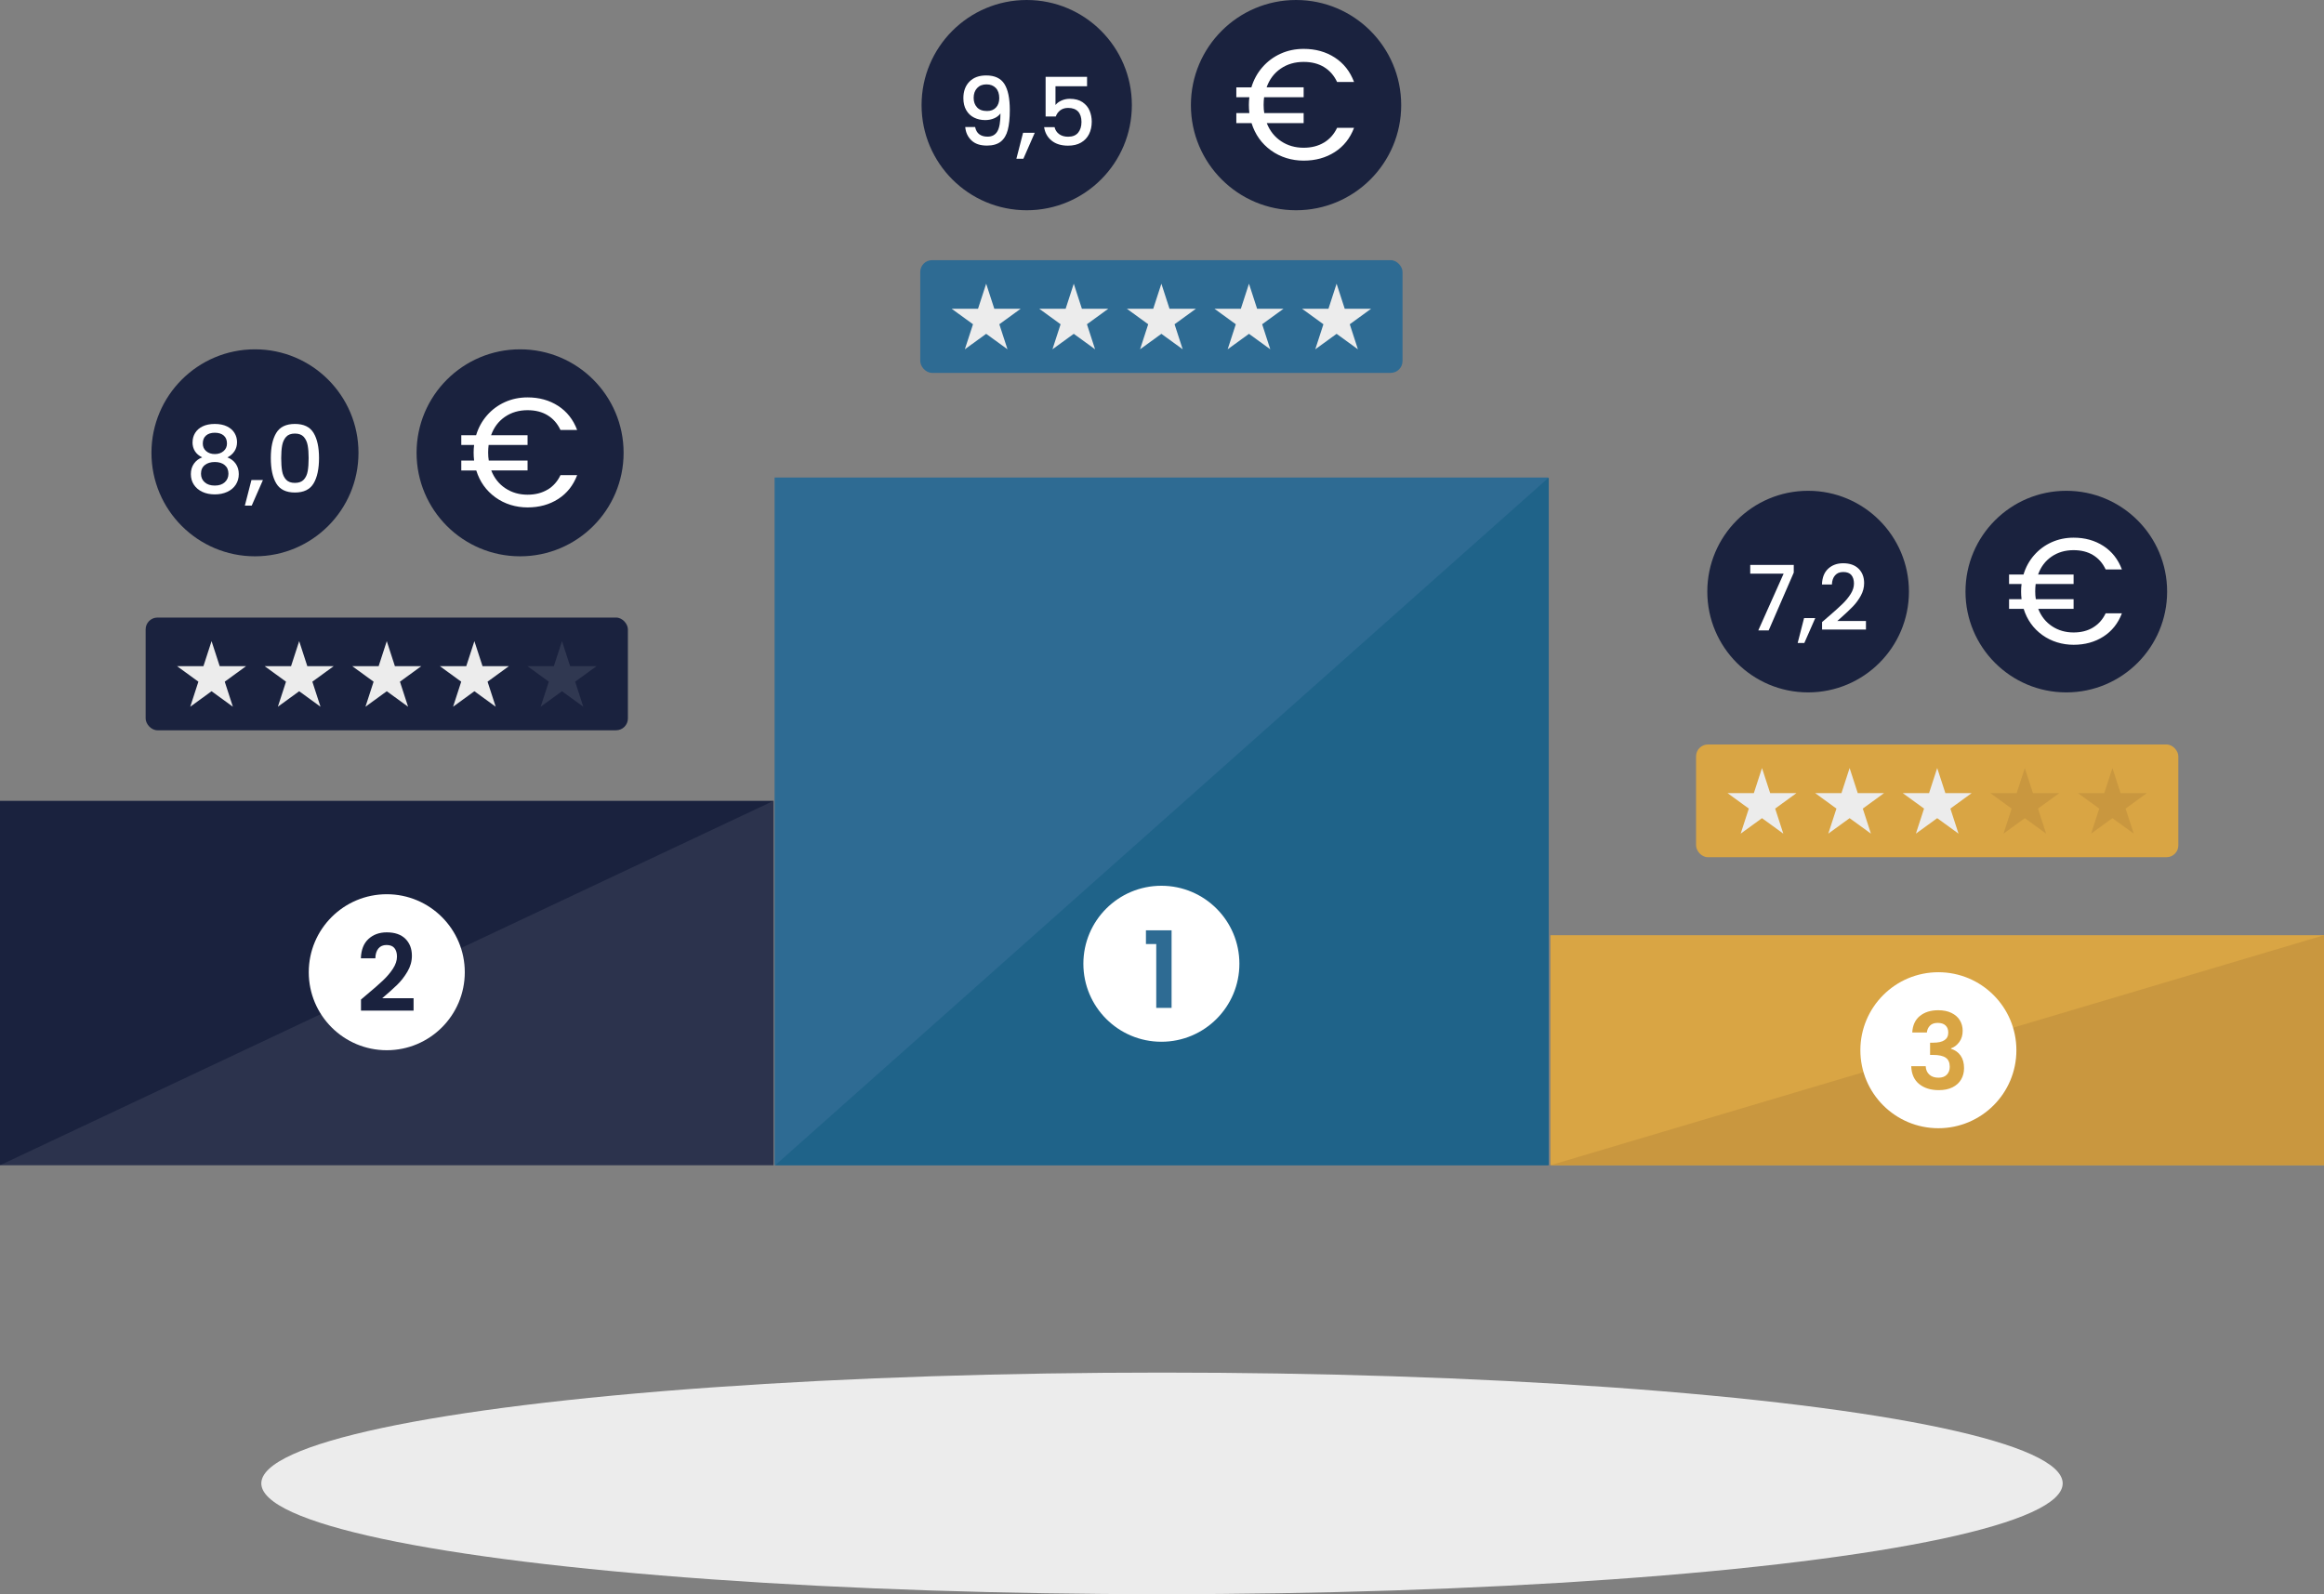 <?xml version="1.0" encoding="UTF-8"?>
<svg id="Layer_2" data-name="Layer 2" xmlns="http://www.w3.org/2000/svg" viewBox="0 0 982.48 674.06">
  <rect x="0" y="0" width="982.48" height="674.06" fill="#808080" stroke="none"/>
  <defs>
    <style>
      .cls-1 {
        opacity: .08;
      }

      .cls-2 {
        opacity: .1;
      }

      .cls-3 {
        fill: #2e6b93;
      }

      .cls-3, .cls-4, .cls-5, .cls-6, .cls-7, .cls-8, .cls-9 {
        stroke-width: 0px;
      }

      .cls-4 {
        fill: #1a223e;
      }

      .cls-5 {
        fill: #1f6389;
      }

      .cls-6 {
        fill: #c9973f;
      }

      .cls-7 {
        fill: #d9a544;
      }

      .cls-8 {
        fill: #ececec;
      }

      .cls-9 {
        fill: #fff;
      }
    </style>
  </defs>
  <g id="Laag_1" data-name="Laag 1">
    <ellipse class="cls-8" cx="491.24" cy="627.21" rx="380.77" ry="46.85"/>
    <g>
      <g>
        <rect class="cls-3" x="327.46" y="201.9" width="327.02" height="290.78"/>
        <polygon class="cls-5" points="654.75 201.9 654.75 492.69 327.73 492.69 654.75 201.9"/>
        <rect class="cls-3" x="389.04" y="110" width="203.88" height="47.66" rx="5" ry="5"/>
        <g>
          <polygon class="cls-8" points="416.91 119.96 420.35 130.56 431.48 130.56 422.47 137.1 425.92 147.69 416.91 141.15 407.89 147.69 411.34 137.1 402.33 130.56 413.46 130.56 416.91 119.96"/>
          <polygon class="cls-8" points="453.94 119.96 457.38 130.56 468.52 130.56 459.51 137.1 462.95 147.69 453.94 141.15 444.93 147.69 448.37 137.1 439.36 130.56 450.5 130.56 453.94 119.96"/>
          <polygon class="cls-8" points="490.98 119.96 494.42 130.56 505.56 130.56 496.55 137.1 499.99 147.69 490.98 141.15 481.97 147.69 485.41 137.1 476.4 130.56 487.53 130.56 490.98 119.96"/>
          <polygon class="cls-8" points="528.01 119.96 531.45 130.56 542.59 130.56 533.58 137.1 537.02 147.69 528.01 141.15 519 147.69 522.44 137.1 513.43 130.56 524.57 130.56 528.01 119.96"/>
          <polygon class="cls-8" points="565.05 119.96 568.49 130.56 579.63 130.56 570.62 137.1 574.06 147.69 565.05 141.15 556.04 147.69 559.48 137.1 550.47 130.56 561.61 130.56 565.05 119.96"/>
        </g>
        <g>
          <circle class="cls-9" cx="490.98" cy="407.5" r="32.98"/>
          <path class="cls-3" d="m484.45,399.16v-5.8h10.84v32.8h-6.48v-27h-4.36Z"/>
        </g>
        <circle class="cls-4" cx="547.91" cy="44.45" r="44.45"/>
        <circle class="cls-4" cx="434.05" cy="44.45" r="44.45"/>
        <path class="cls-9" d="m559.72,60.29c2.41-1.46,4.26-3.54,5.54-6.24h7.17c-1.68,4.42-4.4,7.84-8.16,10.25-3.76,2.41-8.14,3.62-13.14,3.62s-9.82-1.44-13.8-4.31c-3.98-2.88-6.72-6.72-8.23-11.55h-6.44v-4.25h5.51c-.13-1.15-.2-2.3-.2-3.45s.07-2.19.2-3.25h-5.51v-4.18h6.37c.97-3.23,2.53-6.07,4.68-8.53,2.15-2.46,4.71-4.36,7.7-5.71,2.99-1.35,6.23-2.02,9.72-2.02,5,0,9.38,1.22,13.14,3.65,3.76,2.43,6.48,5.88,8.16,10.35h-7.17c-1.28-2.74-3.12-4.84-5.51-6.3-2.39-1.46-5.26-2.19-8.63-2.19-3.72,0-6.96.95-9.72,2.85-2.77,1.9-4.74,4.53-5.94,7.9h15.66v4.18h-16.72c-.13,1.06-.2,2.15-.2,3.25,0,1.28.09,2.43.27,3.45h16.65v4.25h-15.59c1.28,3.27,3.31,5.83,6.07,7.66,2.76,1.84,5.94,2.75,9.52,2.75,3.32,0,6.18-.73,8.59-2.19Z"/>
        <g>
          <path class="cls-9" d="m413.96,56.74c.88.69,2.06,1.04,3.54,1.04,1.88,0,3.26-.74,4.14-2.23.88-1.49,1.31-4.02,1.31-7.6-.64.9-1.53,1.6-2.69,2.09-1.15.49-2.41.74-3.76.74-1.73,0-3.29-.35-4.7-1.05-1.41-.7-2.52-1.75-3.32-3.15-.81-1.39-1.21-3.09-1.21-5.08,0-2.92.86-5.25,2.57-6.99,1.71-1.74,4.07-2.61,7.07-2.61,3.61,0,6.18,1.2,7.7,3.6,1.53,2.4,2.29,6.09,2.29,11.05,0,3.42-.29,6.22-.86,8.4-.57,2.18-1.56,3.82-2.97,4.94-1.41,1.11-3.36,1.67-5.85,1.67-2.84,0-5.03-.74-6.57-2.23-1.54-1.49-2.4-3.36-2.59-5.61h4.18c.27,1.33.84,2.34,1.71,3.03Zm7.11-11.29c.92-1,1.37-2.32,1.37-3.96,0-1.83-.48-3.26-1.45-4.28-.97-1.02-2.29-1.53-3.96-1.53s-2.99.52-3.96,1.57c-.97,1.05-1.45,2.42-1.45,4.12s.47,2.95,1.41,4c.94,1.05,2.37,1.57,4.28,1.57,1.59,0,2.85-.5,3.76-1.49Z"/>
          <path class="cls-9" d="m437.45,56.14l-4.82,10.99h-2.95l2.83-10.99h4.94Z"/>
          <path class="cls-9" d="m459.55,36.48h-13.34v7.92c.56-.74,1.39-1.37,2.49-1.87,1.1-.5,2.28-.76,3.52-.76,2.23,0,4.04.48,5.43,1.43,1.39.96,2.39,2.16,2.99,3.62.6,1.46.9,3,.9,4.62,0,1.96-.38,3.71-1.13,5.24-.76,1.53-1.89,2.73-3.38,3.6-1.5.88-3.34,1.31-5.51,1.31-2.89,0-5.22-.72-6.97-2.15-1.75-1.43-2.8-3.33-3.15-5.69h4.42c.29,1.25.94,2.24,1.95,2.97,1.01.73,2.27,1.09,3.78,1.09,1.88,0,3.3-.57,4.24-1.71.94-1.14,1.41-2.65,1.41-4.54s-.48-3.38-1.43-4.4c-.96-1.02-2.36-1.53-4.22-1.53-1.3,0-2.4.33-3.28.98-.89.65-1.53,1.53-1.93,2.65h-4.3v-16.76h17.52v3.98Z"/>
        </g>
      </g>
      <g>
        <rect class="cls-7" x="655.45" y="395.43" width="327.02" height="97.26"/>
        <rect class="cls-7" x="717.02" y="314.79" width="203.88" height="47.66" rx="5" ry="5"/>
        <g>
          <polygon class="cls-8" points="744.89 324.75 748.34 335.34 759.47 335.34 750.46 341.89 753.9 352.48 744.89 345.94 735.88 352.48 739.32 341.89 730.31 335.34 741.45 335.34 744.89 324.75"/>
          <polygon class="cls-8" points="781.93 324.75 785.37 335.34 796.51 335.34 787.5 341.89 790.94 352.48 781.93 345.94 772.92 352.48 776.36 341.89 767.35 335.34 778.49 335.34 781.93 324.75"/>
          <polygon class="cls-8" points="818.96 324.75 822.41 335.34 833.54 335.34 824.53 341.89 827.97 352.48 818.96 345.94 809.95 352.48 813.4 341.89 804.38 335.34 815.52 335.34 818.96 324.75"/>
          <polygon class="cls-6" points="856 324.75 859.44 335.34 870.58 335.34 861.57 341.89 865.01 352.48 856 345.94 846.99 352.48 850.43 341.89 841.42 335.34 852.56 335.34 856 324.75"/>
          <polygon class="cls-6" points="893.04 324.75 896.48 335.34 907.61 335.34 898.6 341.89 902.05 352.48 893.04 345.94 884.02 352.48 887.47 341.89 878.46 335.34 889.59 335.34 893.04 324.75"/>
        </g>
        <circle class="cls-4" cx="873.54" cy="250.14" r="42.62"/>
        <circle class="cls-4" cx="764.39" cy="250.14" r="42.62"/>
        <path class="cls-9" d="m884.86,265.31c2.31-1.4,4.08-3.39,5.31-5.98h6.87c-1.61,4.24-4.22,7.52-7.82,9.83-3.6,2.31-7.8,3.47-12.59,3.47s-9.41-1.38-13.23-4.13c-3.82-2.76-6.45-6.45-7.89-11.07h-6.17v-4.07h5.28c-.13-1.1-.19-2.2-.19-3.31s.06-2.1.19-3.12h-5.28v-4.01h6.11c.93-3.1,2.43-5.82,4.48-8.17,2.06-2.35,4.52-4.18,7.38-5.47,2.86-1.29,5.97-1.94,9.32-1.94,4.79,0,8.99,1.17,12.59,3.5,3.6,2.33,6.21,5.64,7.82,9.92h-6.87c-1.23-2.63-2.99-4.64-5.28-6.04s-5.05-2.1-8.27-2.1c-3.56,0-6.67.91-9.32,2.73-2.65,1.82-4.55,4.35-5.69,7.57h15.01v4.01h-16.03c-.13,1.02-.19,2.06-.19,3.12,0,1.23.08,2.33.25,3.31h15.97v4.07h-14.95c1.23,3.14,3.17,5.59,5.82,7.35,2.65,1.76,5.69,2.64,9.13,2.64,3.18,0,5.93-.7,8.24-2.1Z"/>
        <g>
          <path class="cls-9" d="m758.32,242.1l-10.61,24.46h-4.39l10.72-24.01h-14.12v-3.7h18.4v3.24Z"/>
          <path class="cls-9" d="m767.41,261.34l-4.62,10.53h-2.82l2.71-10.53h4.73Z"/>
          <path class="cls-9" d="m773.05,260.65c2.44-2.11,4.37-3.85,5.78-5.21s2.59-2.78,3.53-4.26,1.41-2.95,1.41-4.43-.36-2.72-1.09-3.59-1.86-1.3-3.42-1.3-2.67.48-3.49,1.43c-.83.95-1.27,2.23-1.32,3.84h-4.2c.08-2.9.95-5.12,2.61-6.66,1.67-1.54,3.78-2.31,6.35-2.31,2.77,0,4.94.76,6.51,2.29,1.56,1.53,2.35,3.56,2.35,6.11,0,1.83-.46,3.59-1.39,5.29-.93,1.69-2.04,3.21-3.32,4.54-1.29,1.33-2.92,2.88-4.9,4.64l-1.72,1.53h12.1v3.63h-18.55v-3.17l2.75-2.37Z"/>
        </g>
        <polygon class="cls-6" points="982.48 395.43 982.48 492.69 655.45 492.69 982.48 395.43"/>
        <g>
          <circle class="cls-9" cx="819.46" cy="444.06" r="32.98"/>
          <path class="cls-7" d="m811.63,429.6c1.96-1.63,4.55-2.45,7.76-2.45,2.19,0,4.06.38,5.62,1.15,1.56.77,2.74,1.8,3.53,3.11.79,1.3,1.19,2.78,1.19,4.43,0,1.89-.49,3.49-1.46,4.79-.98,1.31-2.14,2.18-3.49,2.63v.18c1.74.54,3.1,1.5,4.07,2.88.97,1.38,1.46,3.15,1.46,5.31,0,1.8-.41,3.41-1.24,4.81-.83,1.41-2.04,2.51-3.65,3.31-1.6.8-3.53,1.19-5.78,1.19-3.39,0-6.15-.85-8.28-2.56-2.13-1.71-3.26-4.23-3.38-7.56h6.12c.06,1.47.56,2.65,1.51,3.53.95.88,2.24,1.33,3.89,1.33,1.53,0,2.71-.43,3.53-1.28.82-.86,1.24-1.96,1.24-3.31,0-1.8-.57-3.09-1.71-3.87-1.14-.78-2.91-1.17-5.31-1.17h-1.3v-5.17h1.3c4.26,0,6.39-1.42,6.39-4.28,0-1.29-.38-2.29-1.15-3.01-.77-.72-1.87-1.08-3.31-1.08s-2.5.38-3.26,1.15c-.76.76-1.21,1.73-1.33,2.9h-6.17c.15-3,1.21-5.32,3.17-6.95Z"/>
        </g>
      </g>
      <g>
        <rect class="cls-4" x="0" y="338.62" width="327.02" height="154.07"/>
        <g class="cls-1">
          <polygon class="cls-9" points="327.02 338.62 327.02 492.69 0 492.69 327.02 338.62"/>
        </g>
        <rect class="cls-4" x="61.57" y="261.12" width="203.88" height="47.66" rx="5" ry="5"/>
        <g>
          <polygon class="cls-8" points="89.44 271.09 92.88 281.68 104.02 281.68 95.01 288.23 98.45 298.82 89.44 292.27 80.43 298.82 83.87 288.23 74.86 281.68 86 281.68 89.44 271.09"/>
          <polygon class="cls-8" points="126.48 271.09 129.92 281.68 141.06 281.68 132.05 288.23 135.49 298.82 126.48 292.27 117.47 298.82 120.91 288.23 111.9 281.68 123.04 281.68 126.48 271.09"/>
          <polygon class="cls-8" points="163.51 271.09 166.95 281.68 178.09 281.68 169.08 288.23 172.52 298.82 163.51 292.27 154.5 298.82 157.94 288.23 148.93 281.68 160.07 281.68 163.51 271.09"/>
          <polygon class="cls-8" points="200.55 271.09 203.99 281.68 215.13 281.68 206.12 288.23 209.56 298.82 200.55 292.27 191.54 298.82 194.98 288.23 185.97 281.68 197.11 281.68 200.55 271.09"/>
          <g class="cls-2">
            <polygon class="cls-9" points="237.58 271.09 241.03 281.68 252.16 281.68 243.15 288.23 246.59 298.82 237.58 292.27 228.57 298.82 232.01 288.23 223 281.68 234.14 281.68 237.58 271.09"/>
          </g>
        </g>
        <circle class="cls-4" cx="219.87" cy="191.46" r="43.76"/>
        <circle class="cls-4" cx="107.79" cy="191.46" r="43.76"/>
        <path class="cls-9" d="m231.5,207.04c2.37-1.44,4.19-3.48,5.45-6.14h7.05c-1.66,4.35-4.33,7.72-8.03,10.09-3.7,2.37-8.01,3.56-12.93,3.56s-9.67-1.41-13.59-4.25-6.62-6.62-8.1-11.37h-6.34v-4.18h5.42c-.13-1.13-.2-2.26-.2-3.4s.07-2.16.2-3.2h-5.42v-4.12h6.27c.96-3.18,2.49-5.98,4.6-8.39,2.11-2.42,4.64-4.29,7.58-5.62,2.94-1.33,6.13-1.99,9.57-1.99,4.92,0,9.23,1.2,12.93,3.59,3.7,2.4,6.38,5.79,8.03,10.19h-7.05c-1.26-2.7-3.07-4.77-5.42-6.21s-5.18-2.16-8.49-2.16c-3.66,0-6.85.94-9.57,2.81-2.72,1.87-4.67,4.46-5.85,7.77h15.42v4.12h-16.46c-.13,1.04-.2,2.11-.2,3.2,0,1.26.09,2.4.26,3.4h16.4v4.18h-15.35c1.26,3.22,3.25,5.74,5.98,7.54,2.72,1.81,5.85,2.71,9.37,2.71,3.27,0,6.08-.72,8.46-2.16Z"/>
        <g>
          <path class="cls-9" d="m81.41,186.97c0-1.41.35-2.71,1.06-3.88s1.76-2.11,3.17-2.8c1.41-.69,3.14-1.04,5.17-1.04s3.73.35,5.15,1.04c1.42.69,2.49,1.63,3.19,2.8.71,1.18,1.06,2.47,1.06,3.88s-.37,2.75-1.12,3.86-1.73,1.97-2.96,2.57c1.49.55,2.67,1.44,3.53,2.68.86,1.24,1.29,2.7,1.29,4.37s-.43,3.2-1.29,4.51-2.06,2.31-3.61,3.02c-1.54.71-3.29,1.06-5.25,1.06s-3.7-.35-5.23-1.06c-1.53-.71-2.72-1.71-3.59-3.02s-1.29-2.81-1.29-4.51.43-3.16,1.29-4.39c.86-1.23,2.02-2.12,3.49-2.67-2.72-1.36-4.08-3.5-4.08-6.43Zm5.19,9.66c-1.08.85-1.63,2.07-1.63,3.67,0,1.49.52,2.7,1.57,3.62,1.04.93,2.47,1.39,4.27,1.39s3.18-.47,4.21-1.41,1.55-2.14,1.55-3.61c0-1.57-.53-2.78-1.59-3.65s-2.45-1.29-4.17-1.29-3.13.42-4.21,1.27Zm7.98-12.48c-.91-.78-2.17-1.18-3.76-1.18s-2.81.39-3.72,1.18c-.92.78-1.37,1.92-1.37,3.41,0,1.31.48,2.37,1.43,3.19.95.82,2.18,1.24,3.66,1.24s2.72-.42,3.68-1.25c.97-.84,1.45-1.91,1.45-3.21,0-1.46-.46-2.59-1.37-3.37Z"/>
          <path class="cls-9" d="m111.16,202.96l-4.74,10.82h-2.9l2.78-10.82h4.86Z"/>
          <path class="cls-9" d="m116.78,183.07c1.53-2.55,4.16-3.82,7.9-3.82s6.37,1.27,7.9,3.82c1.53,2.55,2.29,6.08,2.29,10.6s-.76,8.15-2.29,10.72c-1.53,2.57-4.16,3.86-7.9,3.86s-6.37-1.29-7.9-3.86c-1.53-2.57-2.29-6.15-2.29-10.72s.76-8.05,2.29-10.6Zm13.29,5.23c-.27-1.46-.83-2.66-1.67-3.59-.84-.93-2.08-1.39-3.72-1.39s-2.89.46-3.72,1.39c-.84.93-1.39,2.12-1.67,3.59-.27,1.46-.41,3.25-.41,5.37s.13,4.04.39,5.53.82,2.69,1.67,3.61c.85.92,2.1,1.37,3.74,1.37s2.89-.46,3.74-1.37c.85-.91,1.4-2.12,1.67-3.61.26-1.49.39-3.33.39-5.53s-.14-3.91-.41-5.37Z"/>
        </g>
        <g>
          <circle class="cls-9" cx="163.51" cy="411.08" r="32.98"/>
          <path class="cls-4" d="m154.96,420.63c2.88-2.4,5.17-4.4,6.88-6.01s3.13-3.28,4.27-5.02c1.14-1.74,1.71-3.45,1.71-5.13,0-1.53-.36-2.73-1.08-3.6-.72-.87-1.83-1.3-3.33-1.3s-2.66.5-3.47,1.51-1.23,2.38-1.26,4.12h-6.12c.12-3.6,1.19-6.33,3.22-8.19,2.03-1.86,4.6-2.79,7.72-2.79,3.42,0,6.04.91,7.88,2.72,1.83,1.82,2.75,4.21,2.75,7.18,0,2.34-.63,4.58-1.89,6.71-1.26,2.13-2.7,3.98-4.32,5.56-1.62,1.58-3.74,3.47-6.35,5.69h13.27v5.22h-22.23v-4.68l2.34-1.98Z"/>
        </g>
      </g>
    </g>
  </g>
</svg>